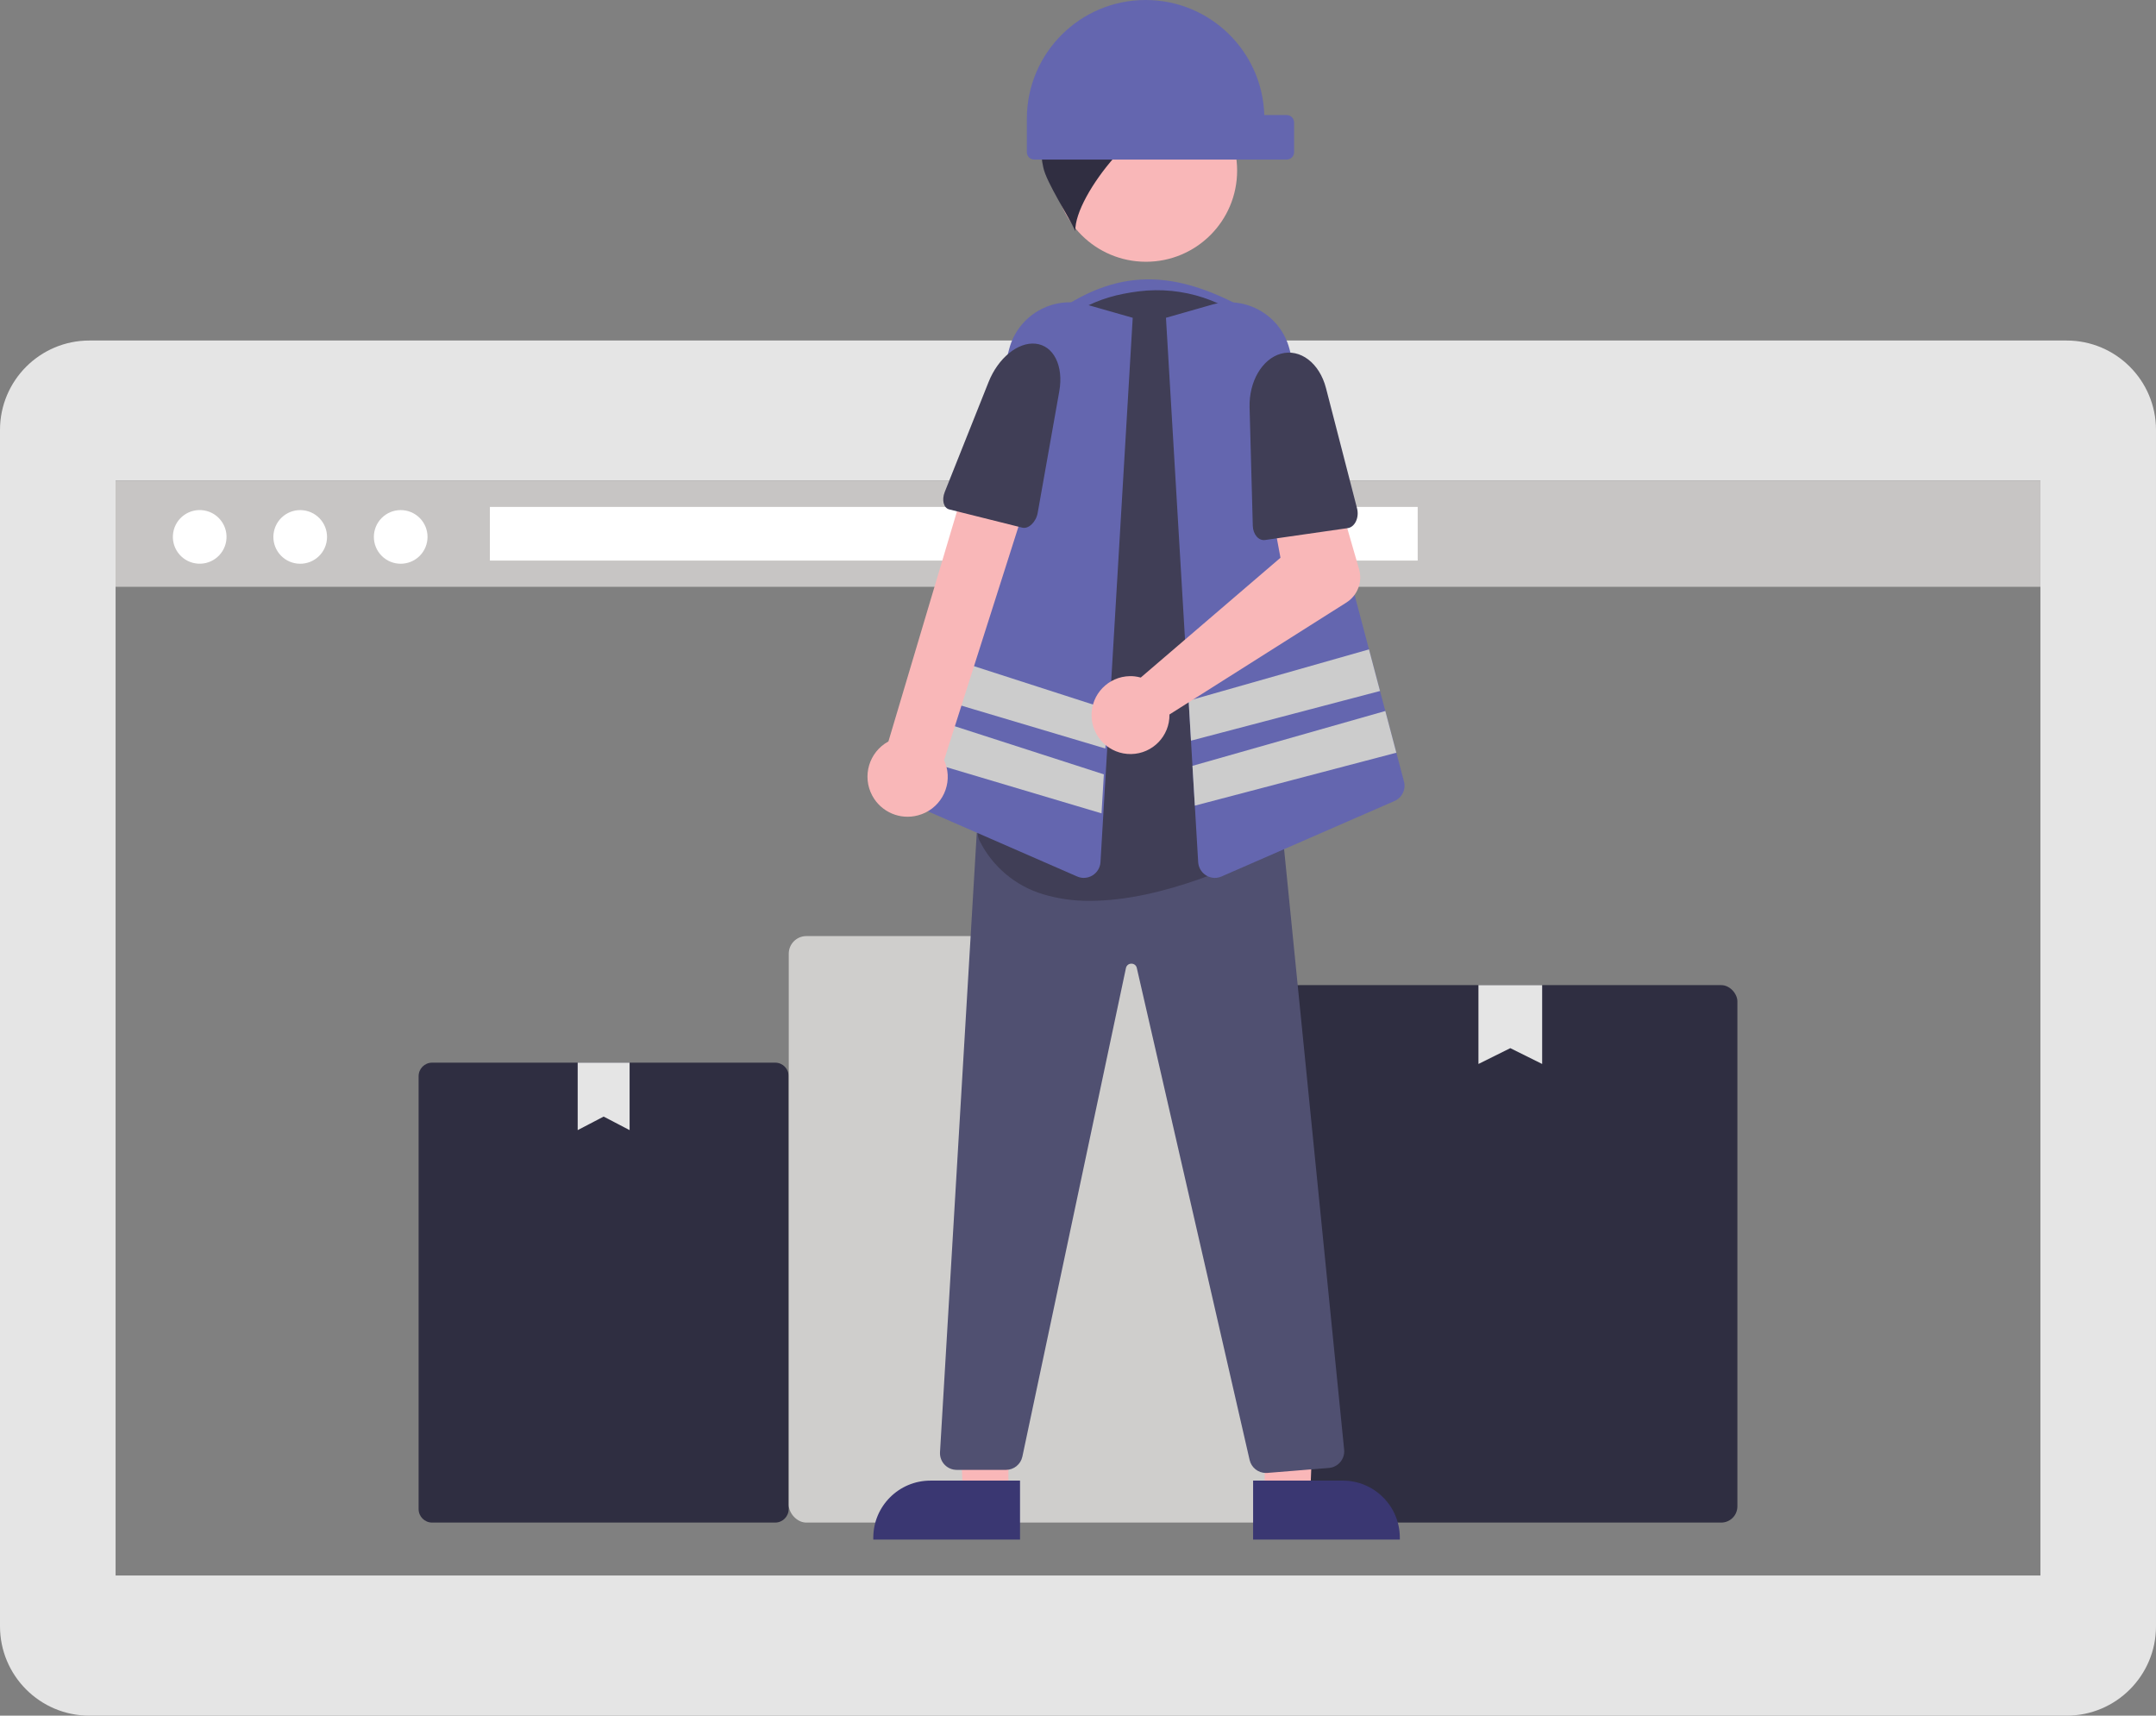 <svg xmlns="http://www.w3.org/2000/svg" id="Layer_1" viewBox="0 0 4904.15 3902.96"><rect x="0" y="0" width="4904.15" height="3902.96" fill="#808080" stroke="none"/><defs><style>.cls-1{fill:#403e56;}.cls-1,.cls-2,.cls-3,.cls-4,.cls-5,.cls-6,.cls-7,.cls-8,.cls-9,.cls-10,.cls-11,.cls-12{stroke-width:0px;}.cls-2{fill:#3a3772;}.cls-3{fill:#e5e5e5;}.cls-4{fill:#ccc;}.cls-5{fill:#fff;}.cls-6{fill:#505071;}.cls-7{fill:#302e41;}.cls-8{fill:#6466af;}.cls-9{fill:#c7c5c4;}.cls-10{fill:#cfcecc;}.cls-11{fill:#f9b7b8;}.cls-12{fill:#2f2e41;}</style></defs><path class="cls-3" d="m4700.81,774.65H203.34C91.04,774.65,0,865.69,0,977.99v2721.62c0,112.3,91.04,203.34,203.34,203.34h4497.46c112.3,0,203.34-91.04,203.34-203.34V977.99c0-112.3-91.04-203.34-203.34-203.34Zm-59.57,2809.46H262.92V1093.5h4378.31v2490.61Z"></path><rect class="cls-9" x="262.92" y="1093.5" width="4378.31" height="241.41"></rect><circle class="cls-5" cx="454.26" cy="1221.42" r="61.03" transform="translate(-824.4 1472.93) rotate(-80.73)"></circle><circle class="cls-5" cx="682.86" cy="1221.42" r="61.03" transform="translate(-654.27 1634.04) rotate(-77.94)"></circle><circle class="cls-5" cx="911.46" cy="1221.42" r="61.03" transform="translate(-596.72 1002.25) rotate(-45)"></circle><rect class="cls-5" x="1114.34" y="1153.18" width="2110.41" height="122.06"></rect><path class="cls-12" d="m982.86,2417.42h780.41c16.92,0,30.66,13.74,30.66,30.66v984.94c0,16.92-13.74,30.66-30.66,30.66h-780.41c-16.92,0-30.66-13.74-30.66-30.66v-984.94c0-16.92,13.74-30.66,30.66-30.66Z"></path><polygon class="cls-3" points="1432.11 2570.9 1373.07 2540.09 1314.03 2570.9 1314.03 2417.42 1432.11 2417.42 1432.11 2570.9"></polygon><rect class="cls-10" x="1794.13" y="2129.49" width="1127.33" height="1334.2" rx="40.07" ry="40.07"></rect><polygon class="cls-3" points="2436.87 2325.2 2357.8 2285.92 2278.72 2325.2 2278.72 2129.49 2436.87 2129.49 2436.87 2325.2"></polygon><rect class="cls-12" x="2918.89" y="2241.06" width="1033.06" height="1222.62" rx="36.72" ry="36.72"></rect><polygon class="cls-3" points="3507.88 2420.41 3435.42 2384.41 3362.96 2420.41 3362.96 2241.06 3507.88 2241.06 3507.88 2420.41"></polygon><path class="cls-8" d="m2876.07,852.71h-472.79v-143.52c149.4-103.97,281.77-94.93,455.9,8.44l16.89,135.08Z"></path><polygon class="cls-11" points="2293.8 3402.02 2190.29 3402.01 2174.82 3002.78 2293.82 3002.78 2293.8 3402.02"></polygon><path class="cls-2" d="m2320.19,3502.35h-333.74v-4.23c0-71.74,58.16-129.9,129.9-129.9h203.85s0,134.13,0,134.13Z"></path><polygon class="cls-11" points="2876.79 3402.02 2980.3 3402.01 2995.77 3002.78 2876.77 3002.78 2876.79 3402.02"></polygon><path class="cls-2" d="m2850.39,3368.22h203.84s0,0,0,0c71.74,0,129.9,58.15,129.9,129.9h0v4.23h-333.74s0-134.11,0-134.11Z"></path><path class="cls-6" d="m2879.51,3350.85c-17.78-.06-33.17-12.39-37.1-29.74l-256.54-1118.98c-1.16-5.87-6.38-10.05-12.36-9.91h-.06c-6.01-.11-11.22,4.13-12.33,10.03l-235.59,1111.43c-3.79,17.52-19.25,30.04-37.17,30.11h-112.23c-20.98,0-37.99-17.01-37.99-37.99,0-.75.02-1.49.07-2.24l83.59-1408.7,33.64-9.95h.63s660.7,5.79,660.7,5.79l140.72,1407.15c2.04,20.87-13.22,39.45-34.09,41.49-.22.02-.44.04-.66.06l-140.18,11.32c-1.02.08-2.03.12-3.04.12Z"></path><circle class="cls-11" cx="2606.67" cy="388.12" r="207.36"></circle><path class="cls-1" d="m2479.64,2049.31c-36.38.45-72.61-4.65-107.45-15.12-62.63-18.89-114.68-62.8-143.85-121.36-4.57-8.72-5.59-18.87-2.83-28.32,22.87-78.05,133.38-483.77,62.87-806.3-20.11-90.53-2.57-185.34,48.59-262.69,49.97-76.74,128.98-129.88,218.89-147.23h0c11.7-2.29,23.45-4.16,34.95-5.58,99.6-12.26,199.48,20.6,272.34,89.6,75.03,70.36,114.71,170.55,108.2,273.21l-54.19,869.62c-.76,13.26-8.45,25.14-20.25,31.26-62.41,32.71-249.9,122.9-417.27,122.9Z"></path><path class="cls-7" d="m2840.92,235.48c-44.39-111.55-160.68-176.94-279.05-156.9l65.38,52.83c-81.23,2.74-166.74-3.08-224.74,53.86,18.46-.51,42.67,38.98,61.13,38.47-34.52.68-65.83,24.94-81.07,55.92-14.12,31.83-17.43,67.4-9.41,101.29,6.82,33.85,58.83,113.15,72.83,144.71-2.41-82.49,159.98-279.24,239.28-258.7-40.29,14.95-75.25,41.49-100.47,76.28,53.95-27.23,114.96-37.21,174.77-28.6,13.66,3.13,27.74,3.92,41.66,2.33,27.56-5.45,45.48-32.21,40.03-59.77-1.55-7.85-4.94-15.22-9.87-21.52l9.53-.2Z"></path><path class="cls-8" d="m2465.36,1997.1c-5.24-.01-10.42-1.1-15.21-3.21l-393.43-171.73c-17.28-7.41-26.47-26.4-21.56-44.55l260.45-983.9c20.11-76.02,98.04-121.35,174.06-101.25.91.24,1.82.49,2.73.75l104.14,29.72-73.31,1238.37c-.76,12.4-7.53,23.65-18.12,30.14-5.94,3.68-12.78,5.63-19.76,5.65Z"></path><path class="cls-8" d="m3193.51,1777.6l-17.31-65.26-25.07-94.9-12.07-45.51-25.07-94.64-180.93-683.6c-20.02-75.96-97.82-121.31-173.79-101.29-1,.26-2.01.54-3,.83l-104.1,29.72,51.58,871.03,5.32,90.93,3.38,57.33v.08l5.4,90.42,7.6,128.58c1.29,20.03,17.84,35.66,37.91,35.8,5.23-.03,10.4-1.12,15.2-3.21l393.42-171.72c17.29-7.41,26.48-26.43,21.53-44.58Z"></path><polygon class="cls-4" points="3139.05 1571.93 2709.08 1684.9 2703.75 1593.97 3113.99 1477.29 3139.05 1571.93"></polygon><polygon class="cls-4" points="3176.2 1712.34 2717.85 1832.73 2712.45 1742.31 2712.45 1742.22 3151.13 1617.44 3176.2 1712.34"></polygon><polygon class="cls-4" points="2519.63 1613.56 2514.3 1702.8 2092.6 1577.17 2117.33 1483.79 2519.63 1613.56"></polygon><polygon class="cls-4" points="2510.84 1761.56 2080.52 1622.67 2055.78 1716.3 2505.6 1850.29 2510.84 1761.56"></polygon><path class="cls-11" d="m2088.02,1854.88c48.47-12.65,77.5-62.19,64.85-110.66-1.35-5.17-3.15-10.21-5.39-15.06l202.3-635.1-143.45-30.04-185.48,622.67c-44.24,24.06-60.61,79.43-36.55,123.67,20.13,37.02,63.01,55.43,103.71,44.52h0Z"></path><path class="cls-1" d="m2355.4,781.84h0c41.19,4.2,64.36,50.52,54.12,108.19l-49.15,276.74c-3.68,20.74-20.76,37.17-34.95,33.62l-166.24-41.55c-12.79-3.2-17.5-21.37-10.25-39.56l99.8-250.35c21.67-54.37,66.73-91.15,106.67-87.08Z"></path><path class="cls-8" d="m2605.9,0h0c145.9.02,265.42,115.89,269.95,261.72h50.87c9.33,0,16.88,7.56,16.89,16.89v67.54c0,9.33-7.56,16.89-16.89,16.89h-574.1c-9.33,0-16.88-7.56-16.89-16.89v-75.98c0-149.21,120.95-270.16,270.16-270.16h0Z"></path><path class="cls-11" d="m2581.08,1538.68c4.64.54,9.23,1.44,13.73,2.69l317.83-272.56-18.58-100.01,147.26-47.76,50.1,173.84c8.31,28.85-3.41,59.72-28.78,75.78l-402.52,254.72c.78,48.94-38.27,89.24-87.21,90.02-48.94.78-89.24-38.27-90.02-87.21-.78-48.94,38.27-89.24,87.21-90.02,3.67-.06,7.34.11,10.98.51h0Z"></path><path class="cls-1" d="m2913.47,804.7h0c44-12.32,87.97,21.17,102.7,78.23l70.69,273.8c5.3,20.52-4.99,42.34-21.07,44.65l-188.33,27.09c-14.49,2.08-27.26-12.78-27.79-32.35l-7.31-269.43c-1.59-58.51,28.45-110.04,71.11-121.98Z"></path></svg>
